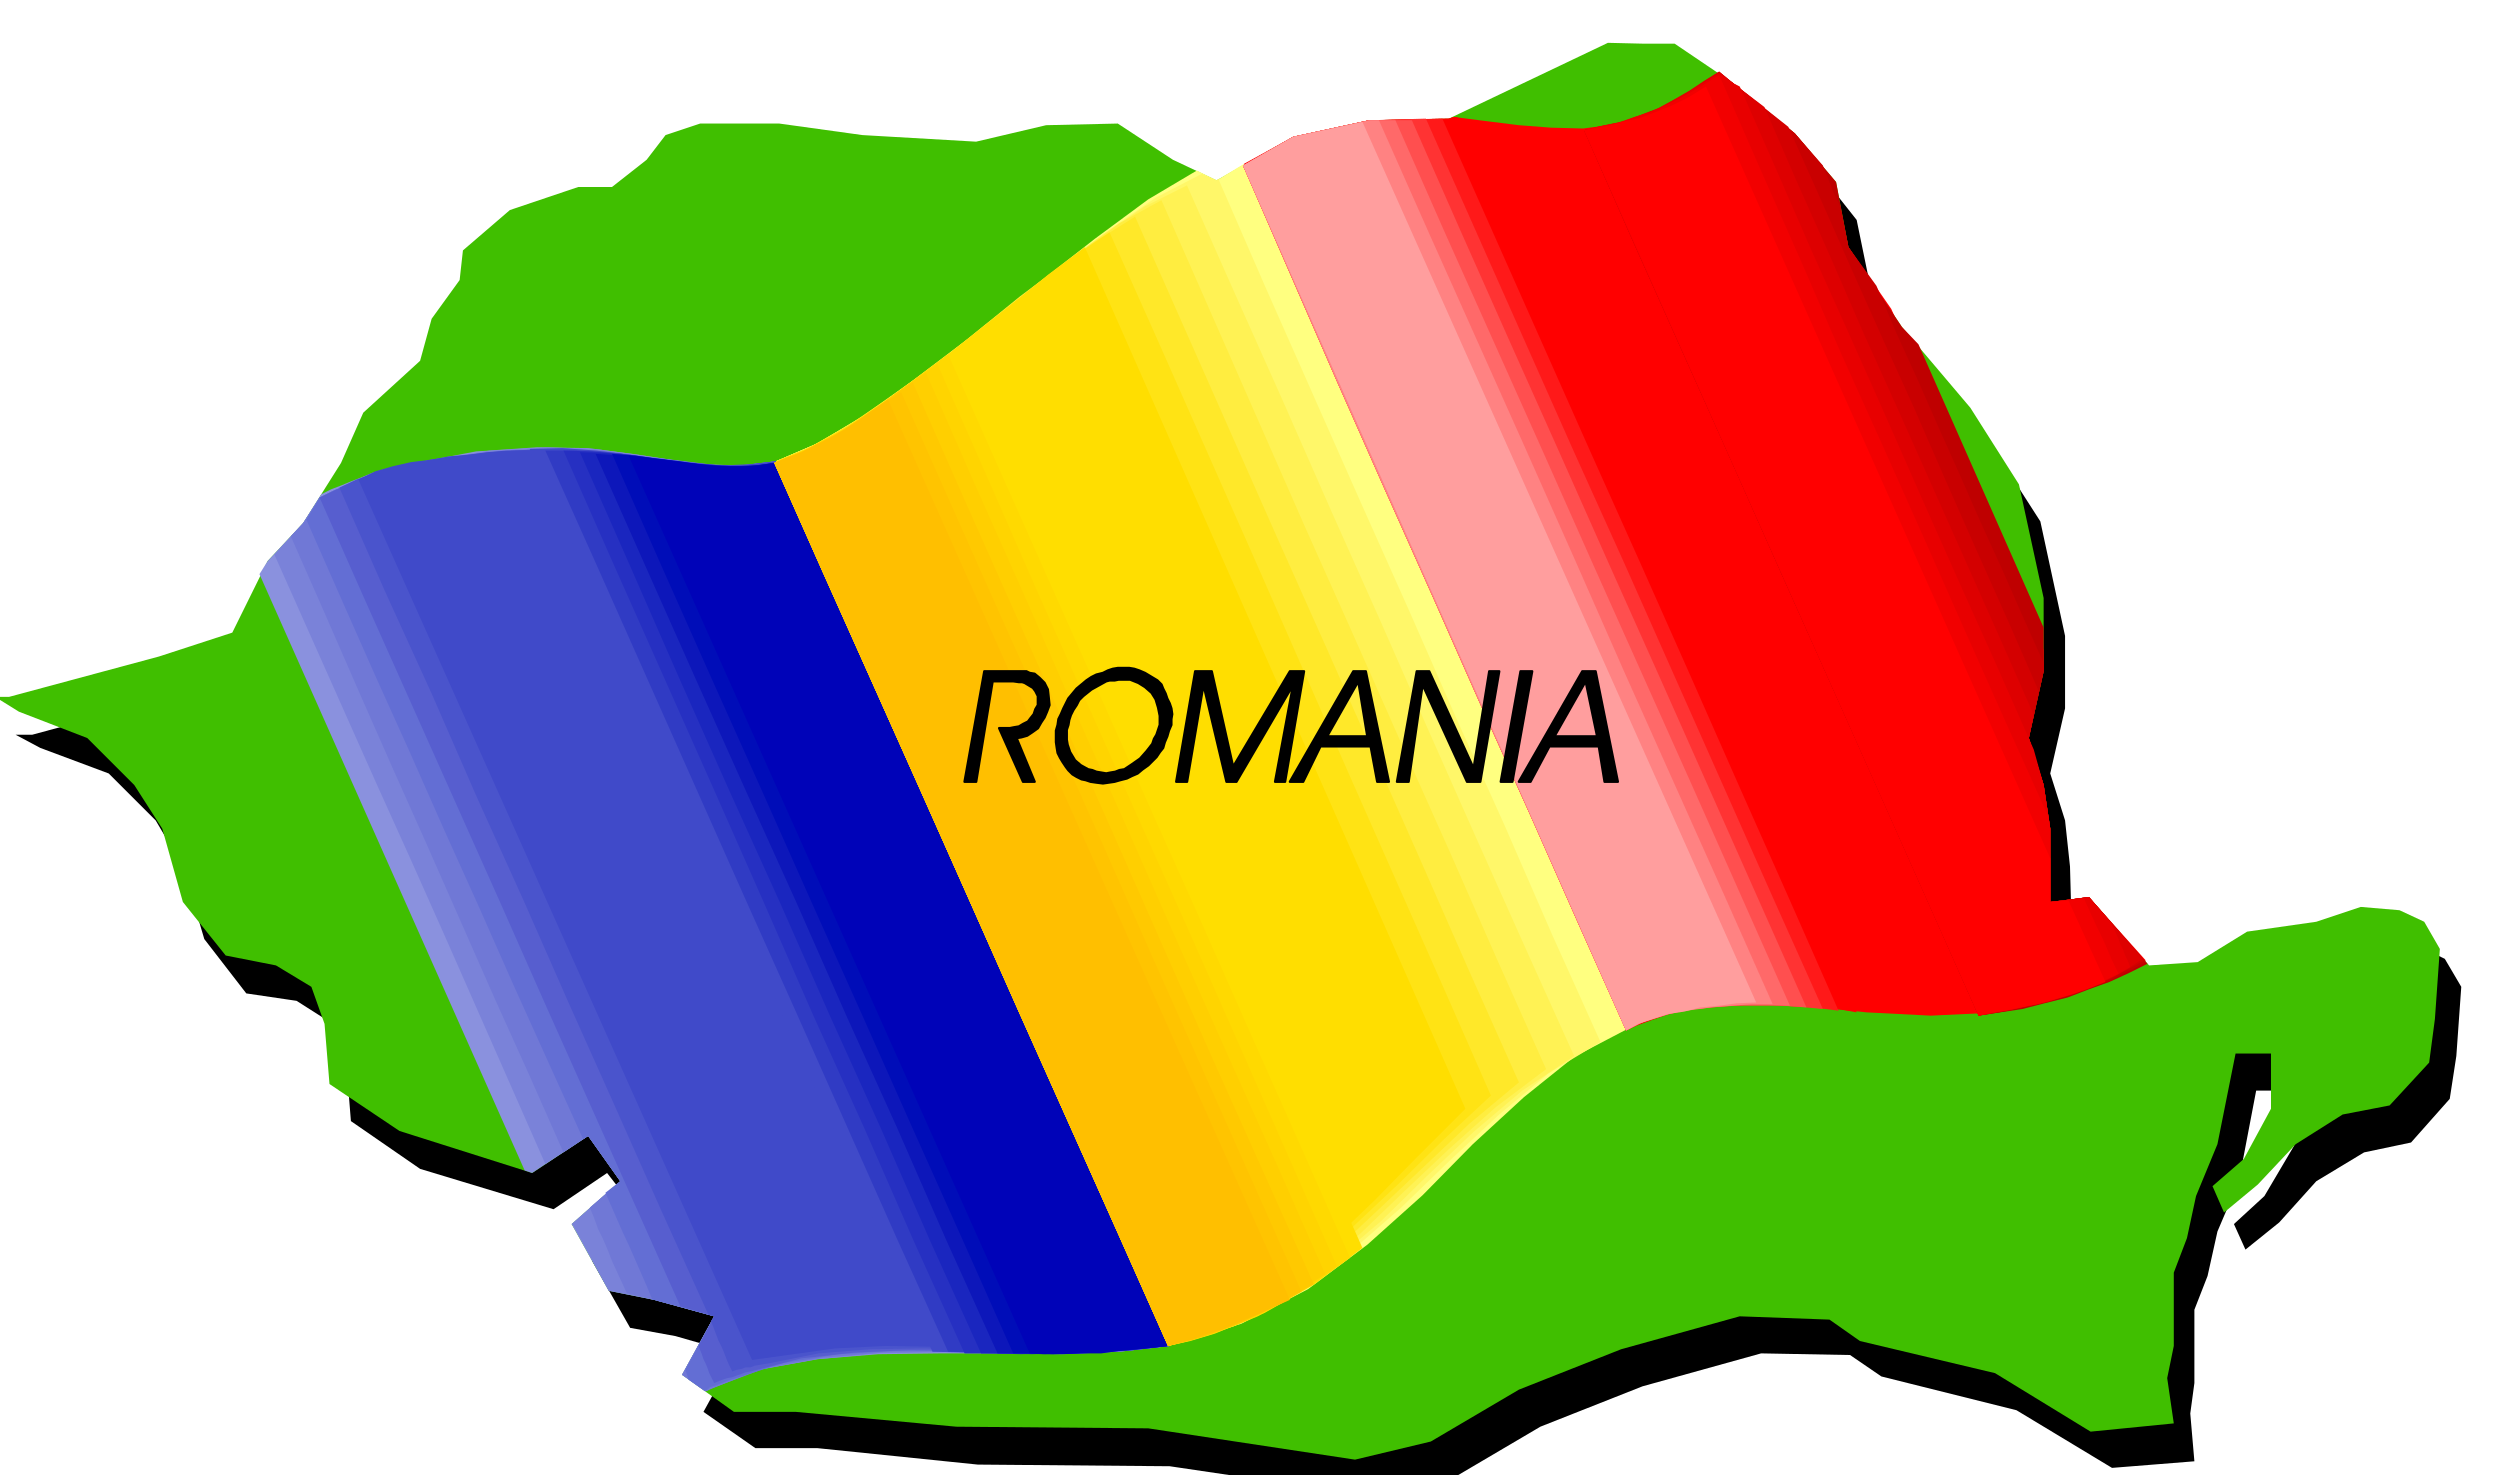 <svg xmlns="http://www.w3.org/2000/svg" width="490.455" height="289.426" fill-rule="evenodd" stroke-linecap="round" preserveAspectRatio="none" viewBox="0 0 3035 1791"><style>.brush1{fill:#000}.pen1{stroke:none}.brush9{fill:#404ac9}.brush16{fill:#ffde00}.brush17{fill:red}.pen2{stroke:#000;stroke-width:3;stroke-linejoin:round}</style><path d="M769 272h-42l-83 28-57 49-4 34-33 47-14 54-69 63-28 61-43 73-47 45-42 85-87 32-181 49H19l30 16 83 31 57 57 33 56 26 88 51 66 61 9 44 28 16 43 6 75 84 58 162 49 65-44 42 54-60 53 46 81 55 10 73 21-39 71 63 44h75l195 20 233 2 250 37 93-22 107-63 124-49 144-40 108 2 38 26 164 41 116 70 100-8-5-58 5-37v-89l16-41 12-54 26-61 21-110h46v67l-36 61-37 34 14 31 41-33 45-50 58-35 57-12 47-53 8-52 6-84-20-34-29-14-48-4-53 18-85 12-59 37-59 2-73-81-49 6 2-15-2-73-6-56-18-57 18-79v-88l-30-139-59-92-83-99-65-97-16-78-49-62-75-59-71-47h-40l-41-4-193 95-97 2-93 19-92 52-56-24-65-43-87 1-84 20-138-8-101-13h-97l-41 13-24 30-41 33z" class="pen1 brush1"/><path d="M743 227h-41l-83 28-57 49-4 36-34 47-14 51-69 63-27 61-46 73-43 46-43 87-89 29-182 49H-6l29 18 83 32 57 57 34 53 25 89 52 65 61 12 43 26 16 45 6 73 85 57 161 51 68-45 39 55-59 52 45 81 55 11 73 20-39 71 63 45h75l195 18 233 2 251 38 92-22 107-63 124-49 144-40 109 4 37 26 164 39 116 71 101-10-8-55 8-39v-89l16-42 11-51 26-63 22-110h43v67l-33 61-38 33 14 32 41-34 46-49 57-36 57-11 48-52 7-53 6-85-19-33-30-14-47-4-54 18-84 12-60 37-59 4-73-83-47 6v-89l-8-53-18-57 18-81v-89l-30-138-59-93-83-98-65-97-15-79-50-59-75-61-71-48h-39l-42-1-193 92-97 2-92 20-93 53-53-25-67-44-87 2-85 20-138-8-101-14h-96l-42 14-23 30-42 33z" class="pen1" style="fill:#40bf00"/><path d="m390 600 12-6 13-5 12-5 13-5 12-5 13-4 13-3 15-3 85-16 74-5 62 1 54 7 46 7 44 6 41 1 43-5 478 1074-62 7-68 3-73-1h-74l-77 1-74 6-72 13-66 24-26-18 39-71-73-20-55-11-45-81 59-52-39-55-68 45-9-3-322-724 10-16 43-46 22-35z" class="pen1" style="fill:#8a91de"/><path d="m388 604 14-7 15-7 15-6 16-5 15-6 16-5 17-5 18-3 80-13 70-4 58 2 52 7 45 7 42 6h40l41-5 59 133 60 135 60 133 60 135 59 134 60 134 60 135 60 135-62 7-68 2-73-1h-74l-76 1-74 7-72 13-65 26-28-20 39-71-73-20-55-11-43-79-1-1-1-1 59-52-39-55-52 34-41-93-41-93-41-93-41-92-42-93-41-92-41-92-41-92 35-38 20-31z" class="pen1" style="fill:#7a82d9"/><path d="m388 604 16-8 17-7 18-6 19-6 18-6 18-5 19-5 21-3 76-11 65-2 56 2 50 7 43 5 40 5 38 1 40-5 59 133 60 135 60 133 60 135 59 134 60 134 60 135 60 135-61 7-67 2-72-1-73-1-75 1-72 6-71 13-64 24-4 2-3 2-30-20 39-71-73-20-33-8-6-13-6-13-6-13-5-13-6-14-6-12-5-14-5-12 37-32-39-55-30 20-42-95-42-93-41-93-41-93-42-94-41-93-41-94-41-93 15-16 20-31z" class="pen1" style="fill:#7078d6"/><path d="m388 604 18-9 20-7 21-7 21-6 20-6 21-6 22-5 23-3 71-8 62-1 53 3 47 6 41 5 39 5h37l38-5 59 133 60 135 60 133 60 135 59 134 60 134 60 135 60 135-59 6-64 2-68-1-69-1h-72l-70 4-68 11-63 20-8 3-8 3-9 3-6 5-20-14-2-6-2-6 35-65-73-20h-2l-7-17-7-16-7-16-7-16-8-17-7-16-7-16-7-16 18-14-39-55-6 4-43-95-42-93-42-95-42-93-42-95-42-93-42-95-41-93 16-27z" class="pen1" style="fill:#636ed4"/><path d="m388 604 21-10 22-9 22-7 24-6 24-6 24-5 24-5 26-3 66-6h58l49 3 45 6 39 5 37 4h36l37-5 59 133 60 135 60 133 60 135 59 134 60 134 60 135 60 135-56 6-60 2-65-1-66-1-68-1-67 3-65 7-62 16-6 1-5 2-6 2-5 2-6 1-6 2-5 2-5 2-3-6-3-6-2-6-2-5-3-6-2-6-2-5-2-5 19-36-41-12-55-123-55-123-55-123-54-122-55-123-55-123-55-123-54-122z" class="pen1" style="fill:#575ecf"/><path d="m412 592 21-10 22-7 22-7 23-4 23-6 23-3 24-3 25-3 61-4 54 2 46 4 43 6 37 4 36 4 34-1 36-4 59 133 60 135 60 133 60 135 59 134 60 134 60 135 60 135-53 6-57 2-62-2-62-1-65-2-64 1-63 5-60 12-6 1-6 1-6 1-5 2h-6l-5 2-6 1-5 2-4-8-3-7-3-8-3-7-4-8-3-8-3-8-3-7 4-6-7-2-57-126-56-126-56-125-55-125-57-126-55-126-57-125-55-125z" class="pen1" style="fill:#4a54cc"/><path d="m435 582 21-10 21-6 22-5 24-3 22-4 23-2 23-3 24-2 57-1 50 2 43 4 40 6 35 4 35 3 33-1 34-4 478 1074-51 5-54 2-58-2-59-1-62-3-61-1-61 3-58 8-43 6L435 582z" class="pen1 brush9"/><path d="m942 560 476 1074 89-27 81-42 72-54 67-60 61-62 62-57 61-49 65-34-466-1050-33 20-24-12-59 35-65 48-69 54-70 57-70 53-66 48-61 36-51 22z" class="pen1" style="fill:#ffff80"/><path d="m942 560 59 133 59 135 60 133 60 135 59 134 60 134 59 135 60 135 80-24 73-39 67-50 63-55 60-58 59-55 60-50 63-38-59-131-57-131-59-131-57-130-59-132-58-131-58-131-57-131-2 2-18-8-56 29-64 44-69 53-72 57-72 55-68 50-63 38-53 23z" class="pen1" style="fill:#fff769"/><path d="m942 560 59 133 59 135 60 133 60 135 59 134 60 134 59 135 60 135 71-22 67-34 61-45 59-50 56-55 57-54 59-50 63-42-60-133-59-132-59-133-58-132-59-132-58-132-59-132-58-131-52 26-61 42-67 51-70 56-70 54-67 48-61 36-51 22z" class="pen1" style="fill:#fff254"/><path d="m942 560 59 133 59 135 60 133 60 135 59 134 60 134 59 135 60 135 63-19 59-30 56-41 55-46 53-51 55-52 57-51 61-46-59-132-58-132-59-132-58-131-59-132-58-132-58-132-58-132-51 28-57 41-64 48-64 52-66 50-62 44-57 34-47 20z" class="pen1" style="fill:#ffed40"/><path d="m942 560 59 133 59 135 60 133 60 135 59 134 60 134 59 135 60 135 54-16 52-26 50-36 51-42 51-48 53-50 55-52 60-50-59-132-58-132-58-131-58-131-59-132-58-131-58-131-58-131-48 30-54 40-59 45-61 49-61 45-57 40-53 30-43 18z" class="pen1" style="fill:#ffe829"/><path d="m942 560 59 133 59 135 60 133 60 135 59 134 60 134 59 135 60 135 45-13 46-22 45-31 46-38 47-45 51-48 54-53 58-54-58-132-58-131-58-131-57-130-58-132-58-131-58-131-58-130-46 31-51 39-55 43-56 45-57 41-53 36-48 27-39 16z" class="pen1" style="fill:#ffe314"/><path d="m942 560 476 1074 36-11 38-18 40-27 43-33 45-41 49-47 52-53 58-58-462-1046-44 33-48 39-52 41-52 41-52 37-48 32-44 23-35 14z" class="pen1 brush16"/><path d="m1765 142 39 5 40 5 39 3 39 1 38-5 41-11 42-20 45-29 16 10 75 61 46 55 4 8 15 75 52 75 185 414v26l-18 81 18 57 8 53v89l47-6 69 77-92 42-86 21-83 4-78-4-77-8-73-3-71 6-69 25-466-1050 60-33 92-20 97-2 6-2z" class="pen1 brush17"/><path d="m643 545 489 1096 41 1 41 1h80l36-2 34-1 29-3 25-3L940 562l-30 4-33 1-36-3-37-5-40-7-40-5-41-3-40 1z" class="pen1 brush9"/><path d="m662 547 61 136 61 137 61 137 61 137 61 136 61 137 61 137 62 137 37 1 39 1h74l34-2 32-1 27-3 24-3-60-135-60-135-60-134-59-133-60-135-60-133-60-134-59-133-29 4-30 1-33-3-35-4-37-6-38-4-38-3h-38z" class="pen1" style="fill:#303bc4"/><path d="m684 547 60 136 61 137 61 137 61 138 60 137 62 137 60 137 62 137h34l35 1 34-1h35l31-2 30-2 25-3 23-2-60-135-60-135-60-134-59-133-60-135-60-133-60-134-59-133-26 4-28 1-30-3-32-3-35-5-35-5-35-3-35-1z" class="pen1" style="fill:#2630c2"/><path d="m704 549 60 136 60 137 61 137 62 137 60 136 62 137 60 137 62 137h30l32 1 31-1h32l29-2 27-2 24-3 22-2-60-135-60-134-60-134-59-133-60-135-60-134-60-134-59-133-24 3-26 1-29-2-29-2-31-5-32-3-33-4-32-1z" class="pen1" style="fill:#1a26bf"/><path d="m723 551 60 135 61 137 61 136 62 137 60 136 62 137 60 137 62 137h26l29 1 28-1 29-1 27-2 26-2 22-2 20-2-60-135-60-134-60-134-59-133-60-135-60-134-60-134-59-133-23 3-23 1-26-1-26-2-29-4-29-3-31-3-30-2z" class="pen1" style="fill:#0d17ba"/><path d="m743 551 60 136 61 137 61 136 61 137 61 136 61 137 61 136 61 137h23l25 1 26-1 26-1 25-2 24-2 21-2 18-2-60-135-60-134-60-134-59-133-60-135-60-134-60-134-59-133-21 3-20 2-24-1-23-2-27-4-26-3-28-4-28-2z" class="pen1" style="fill:#000db8"/><path d="m763 553 487 1090 19 1h21l23-1h24l22-3 22-2 20-2 17-2L940 562l-19 3-18 1h-21l-21-1-24-3-24-3-25-3-25-3z" class="pen1" style="fill:#0003b8"/><path d="m1167 420 487 1095-29 22-29 22-31 18-30 17-31 13-29 12-30 9-27 6L940 562l26-9 30-14 30-18 32-20 29-22 30-21 26-21 24-17z" class="pen1 brush16"/><path d="m1151 430 61 137 61 137 61 137 61 137 61 136 61 138 61 137 61 138-28 20-27 18-29 17-28 16-29 12-28 10-27 8-25 6-60-135-60-134-60-134-59-133-60-135-60-134-60-134-59-133 24-9 28-13 28-16 29-18 27-20 27-20 25-19 23-17z" class="pen1" style="fill:#ffd900"/><path d="m1138 442 60 136 60 137 61 137 61 137 61 136 61 138 60 136 61 138-25 17-26 17-27 15-26 14-27 11-26 10-25 7-23 6-60-135-60-134-60-134-59-133-60-135-60-134-60-134-59-133 23-9 26-11 25-14 27-16 25-18 26-18 23-18 23-16z" class="pen1" style="fill:#ffd400"/><path d="m1124 452 60 137 61 137 60 137 61 137 60 136 61 137 61 136 61 138-25 15-24 15-25 13-24 13-25 10-24 9-24 6-20 6-60-135-60-134-60-134-59-133-60-135-60-134-60-134-59-133 21-8 24-11 24-13 24-14 23-16 24-16 22-17 22-15z" class="pen1" style="fill:#ffcf00"/><path d="m1108 464 60 136 61 137 61 137 61 137 60 136 61 138 61 136 62 138-22 12-23 13-23 12-23 11-24 8-22 8-22 6-18 5-60-135-60-134-60-134-59-133-60-135-60-134-60-134-59-133 20-8 21-9 22-12 22-11 21-15 21-14 20-15 21-14z" class="pen1" style="fill:#ffc900"/><path d="m1094 476 60 135 61 137 61 136 61 137 60 136 61 137 61 137 61 137-21 11-21 11-22 10-21 10-21 8-21 7-19 5-16 4-60-135-60-134-60-134-59-133-60-135-60-134-60-134-59-133 18-7 19-7 19-10 20-10 19-13 20-13 19-13 20-13z" class="pen1" style="fill:#ffc400"/><path d="m1078 485 488 1093-20 9-19 9-21 8-19 9-21 6-18 7-17 4-13 4L940 562l16-7 17-6 17-9 17-8 17-10 17-11 18-13 19-13z" class="pen1" style="fill:#ffbf00"/><path d="m2329 418 152 344v53l-18 81 18 57 8 53v89l47-6 71 81-22 11-24 11-25 9-26 10-28 7-27 7-27 4-26 4-479-1075 27-5 25-5 23-8 21-8 18-10 18-10 16-12 16-11 17 12 75 61 50 59 15 79 65 97 20 21z" class="pen1" style="fill:#bf0000"/><path d="m2213 201 2 6 3 6 2 6 3 7 2 6 3 6 3 6 3 7 10 49 34 47 24 57 26 57 25 57 26 58 25 57 26 57 25 57 26 58v10l-18 81 18 57 8 53v89l47-6 69 79-21 11-23 12-25 9-26 10-28 7-28 7-27 5-25 4-60-135-60-135-60-134-60-134-60-135-60-134-60-134-59-134 27-5 25-6 22-8 21-8 18-11 18-10 16-12 17-11 17 14 75 61 34 39z" class="pen1" style="fill:#c90000"/><path d="m2171 154 38 85 38 86 38 85 39 86 37 85 38 86 38 85 38 87-12 57 18 57 8 53v89l47-6 67 77-20 11-22 12-25 10-26 10-29 7-27 7-28 5-24 5-60-135-60-135-60-134-60-134-60-135-60-134-60-134-59-134 26-5 24-5 22-8 21-8 18-11 19-10 17-12 17-12 17 14 67 53z" class="pen1" style="fill:#d40000"/><path d="m2142 130 40 92 41 92 40 92 42 93 41 92 41 92 41 92 41 93-6 28 18 57 8 53v89l47-6 65 75-18 12-22 12-25 11-26 10-29 7-28 7-27 5-24 5-60-135-60-135-60-134-60-134-60-135-60-134-60-134-59-134 25-6 24-5 21-8 21-8 18-10 19-11 18-12 18-11 17 14 38 29z" class="pen1" style="fill:#de0000"/><path d="m2112 105 44 100 44 101 45 100 45 101 44 100 45 101 45 100 45 102 12 43 8 53v89l47-6 26 30 3 6 3 6 3 7 3 8 3 6 3 8 3 6 3 8-19 11-21 10-24 8-24 9-26 6-25 6-24 5-21 4-60-135-60-135-60-134-60-134-60-135-60-134-60-134-59-134 23-5 23-5 20-7 21-8 19-10 19-10 19-12 20-12 17 12 8 4z" class="pen1" style="fill:#e80000"/><path d="m2087 91 49 112 50 113 49 113 51 113 50 112 50 113 50 112 51 113 2 14v89l41-4 5 11 5 11 5 11 6 12 5 11 5 12 5 11 6 12-19 9-21 9-23 8-22 8-24 5-22 5-21 3-18 4-60-135-60-135-60-134-60-134-60-135-60-134-60-134-59-134 20-5 21-4 20-7 20-6 20-9 20-10 21-12 22-14z" class="pen1" style="fill:#f20000"/><path d="m2071 105 418 937v53l22-2 45 99-20 8-20 7-21 6-21 6-21 4-19 4-18 3-14 3-479-1075 15-3 18-3 17-5 19-4 18-7 20-8 20-10 21-13zm183 1124L1769 142h-4l-6 2-97 2-92 20-61 35 465 1050 29-14 33-10 35-6 39-2 37-1 38 2 35 3 34 6z" class="pen1 brush17"/><path d="m2232 1227-60-136-60-135-60-136-60-135-61-136-60-135-60-135-60-135-89 2-92 20-61 35 57 131 57 131 58 131 59 132 58 131 59 131 58 131 59 132 27-13 31-9 32-6 35-2 34-2 35 2 32 2 32 4z" class="pen1" style="fill:#ff1919"/><path d="m2213 1225-61-136-60-135-60-135-60-135-61-135-60-135-60-135-60-135-69 2-92 20-61 35 57 131 57 131 58 131 59 132 58 131 59 131 58 131 59 132 24-12 28-8 30-6 32-3 31-2h32l31 2 31 3z" class="pen1" style="fill:#f33"/><path d="m2193 1223-60-135-60-135-60-135-60-134-60-135-60-134-60-135-59-134h-52l-92 20-61 35 57 131 57 131 58 131 59 132 58 131 59 131 58 131 59 132 22-11 26-8 27-6 29-3 28-2h58l29 2z" class="pen1" style="fill:#ff4f4f"/><path d="m2173 1221-60-135-60-135-60-134-60-134-60-135-60-134-60-134-59-134h-32l-92 20-61 35 57 131 57 131 58 131 59 132 58 131 59 131 58 131 59 132 20-10 23-7 23-7 26-3 26-3 27-1h27l27 1z" class="pen1" style="fill:#ff6969"/><path d="m2152 1219-60-135-60-134-60-134-59-134-60-135-60-134-60-134-59-133h-12l-92 20-61 35 57 131 57 131 58 131 59 132 58 131 59 131 58 131 59 132 17-9 20-7 21-6 23-3 22-3 25-2 24-2h26z" class="pen1" style="fill:#ff8282"/><path d="M2132 1217 1654 148l-84 18-61 35 465 1050 15-8 18-6 18-6 20-3 19-5 22-2 22-3 24-1z" class="pen1" style="fill:#ff9e9e"/><path d="m1205 827-20 122h-14l24-134h51l4 2 6 1 6 5 6 6 4 8 1 9 1 10-3 8-3 7-4 6-4 7-7 5-6 4-7 2-6 1 22 53h-14l-29-65h13l5-1 6-1 5-3 6-3 3-4 4-5 2-6 3-5v-11l-3-6-3-4-5-3-5-3-3-1h-4l-7-1h-25zm92 53-2 6v12l1 6 3 9 6 10 7 6 9 5 5 1 5 2 6 1 6 1 5-1 6-1 5-2 6-1 9-6 10-7 8-9 7-9 2-6 3-5 2-6 2-6v-11l-2-10-3-10-5-8-8-7-8-5-10-4h-14l-5 1h-6l-4 1-9 5-9 5-5 4-5 4-5 5-3 6-4 6-3 6-2 6-1 6zm-13 0 1-7 3-6 3-7 3-6 3-6 5-6 5-6 6-5 6-5 6-4 6-3 8-2 6-3 6-2 6-1h14l6 1 6 2 7 3 5 3 5 3 5 3 5 5 2 5 3 6 2 6 3 6 2 6 1 7-1 6v7l-3 7-2 7-3 7-2 7-4 5-4 6-5 5-5 5-7 5-6 5-7 3-6 3-8 2-7 2-7 1-7 1-8-1-7-1-6-2-5-1-6-3-5-3-5-5-3-4-4-6-3-5-3-6-1-6-1-7v-14l2-7zm144 69 23-134h20l26 116 69-116h17l-23 134h-12l22-118-69 118h-12l-28-118-20 118h-13zm154 0h-16l77-134h15l28 134h-14l-8-43h-61l-21 43zm78-55-11-67-38 67h49zm129 39 19-118h12l-23 134h-16l-54-118-17 118h-14l24-134h15l54 118zm47 16h-14l24-134h14l-24 134zm22 0h-14l77-134h16l27 134h-16l-7-43h-60l-23 43zm81-55-14-67-38 67h52z" class="pen1 brush1"/><path fill="none" d="m1205 827-20 122h-14l24-134h51l4 2 6 1 6 5 6 6 4 8 1 9 1 10-3 8-3 7-4 6-4 7-7 5-6 4-7 2-6 1 22 53h-14l-29-65h13l5-1 6-1 5-3 6-3 3-4 4-5 2-6 3-5v-11l-3-6-3-4-5-3-5-3-3-1h-4l-7-1h-25m92 53-2 6v12l1 6 3 9 6 10 7 6 9 5 5 1 5 2 6 1 6 1 5-1 6-1 5-2 6-1 9-6 10-7 8-9 7-9 2-6 3-5 2-6 2-6v-11l-2-10-3-10-5-8-8-7-8-5-10-4h-14l-5 1h-6l-4 1-9 5-9 5-5 4-5 4-5 5-3 6-4 6-3 6-2 6-1 6" class="pen2"/><path fill="none" d="m1284 880 1-7 3-6 3-7 3-6 3-6 5-6 5-6 6-5 6-5 6-4 6-3 8-2 6-3 6-2 6-1h14l6 1 6 2 7 3 5 3 5 3 5 3 5 5 2 5 3 6 2 6 3 6 2 6 1 7-1 6v7l-3 7-2 7-3 7-2 7-4 5-4 6-5 5-5 5-7 5-6 5-7 3-6 3-8 2-7 2-7 1-7 1-8-1-7-1-6-2-5-1-6-3-5-3-5-5-3-4-4-6-3-5-3-6m0 0-1-6-1-7v-14l2-7m144 69 23-134h20l26 116 69-116h17l-23 134h-12l22-118-69 118h-12l-28-118-20 118h-13m154 0h-16l77-134h15l28 134h-14l-8-43h-61l-21 43" class="pen2"/><path fill="none" d="m1660 894-11-67-38 67h49m129 39 19-118h12l-23 134h-16l-54-118-17 118h-14l24-134h15l54 118m47 16h-14l24-134h14l-24 134m22 0h-14l77-134h16l27 134h-16l-7-43h-60l-23 43" class="pen2"/><path fill="none" d="m1939 894-14-67-38 67h52" class="pen2"/></svg>
